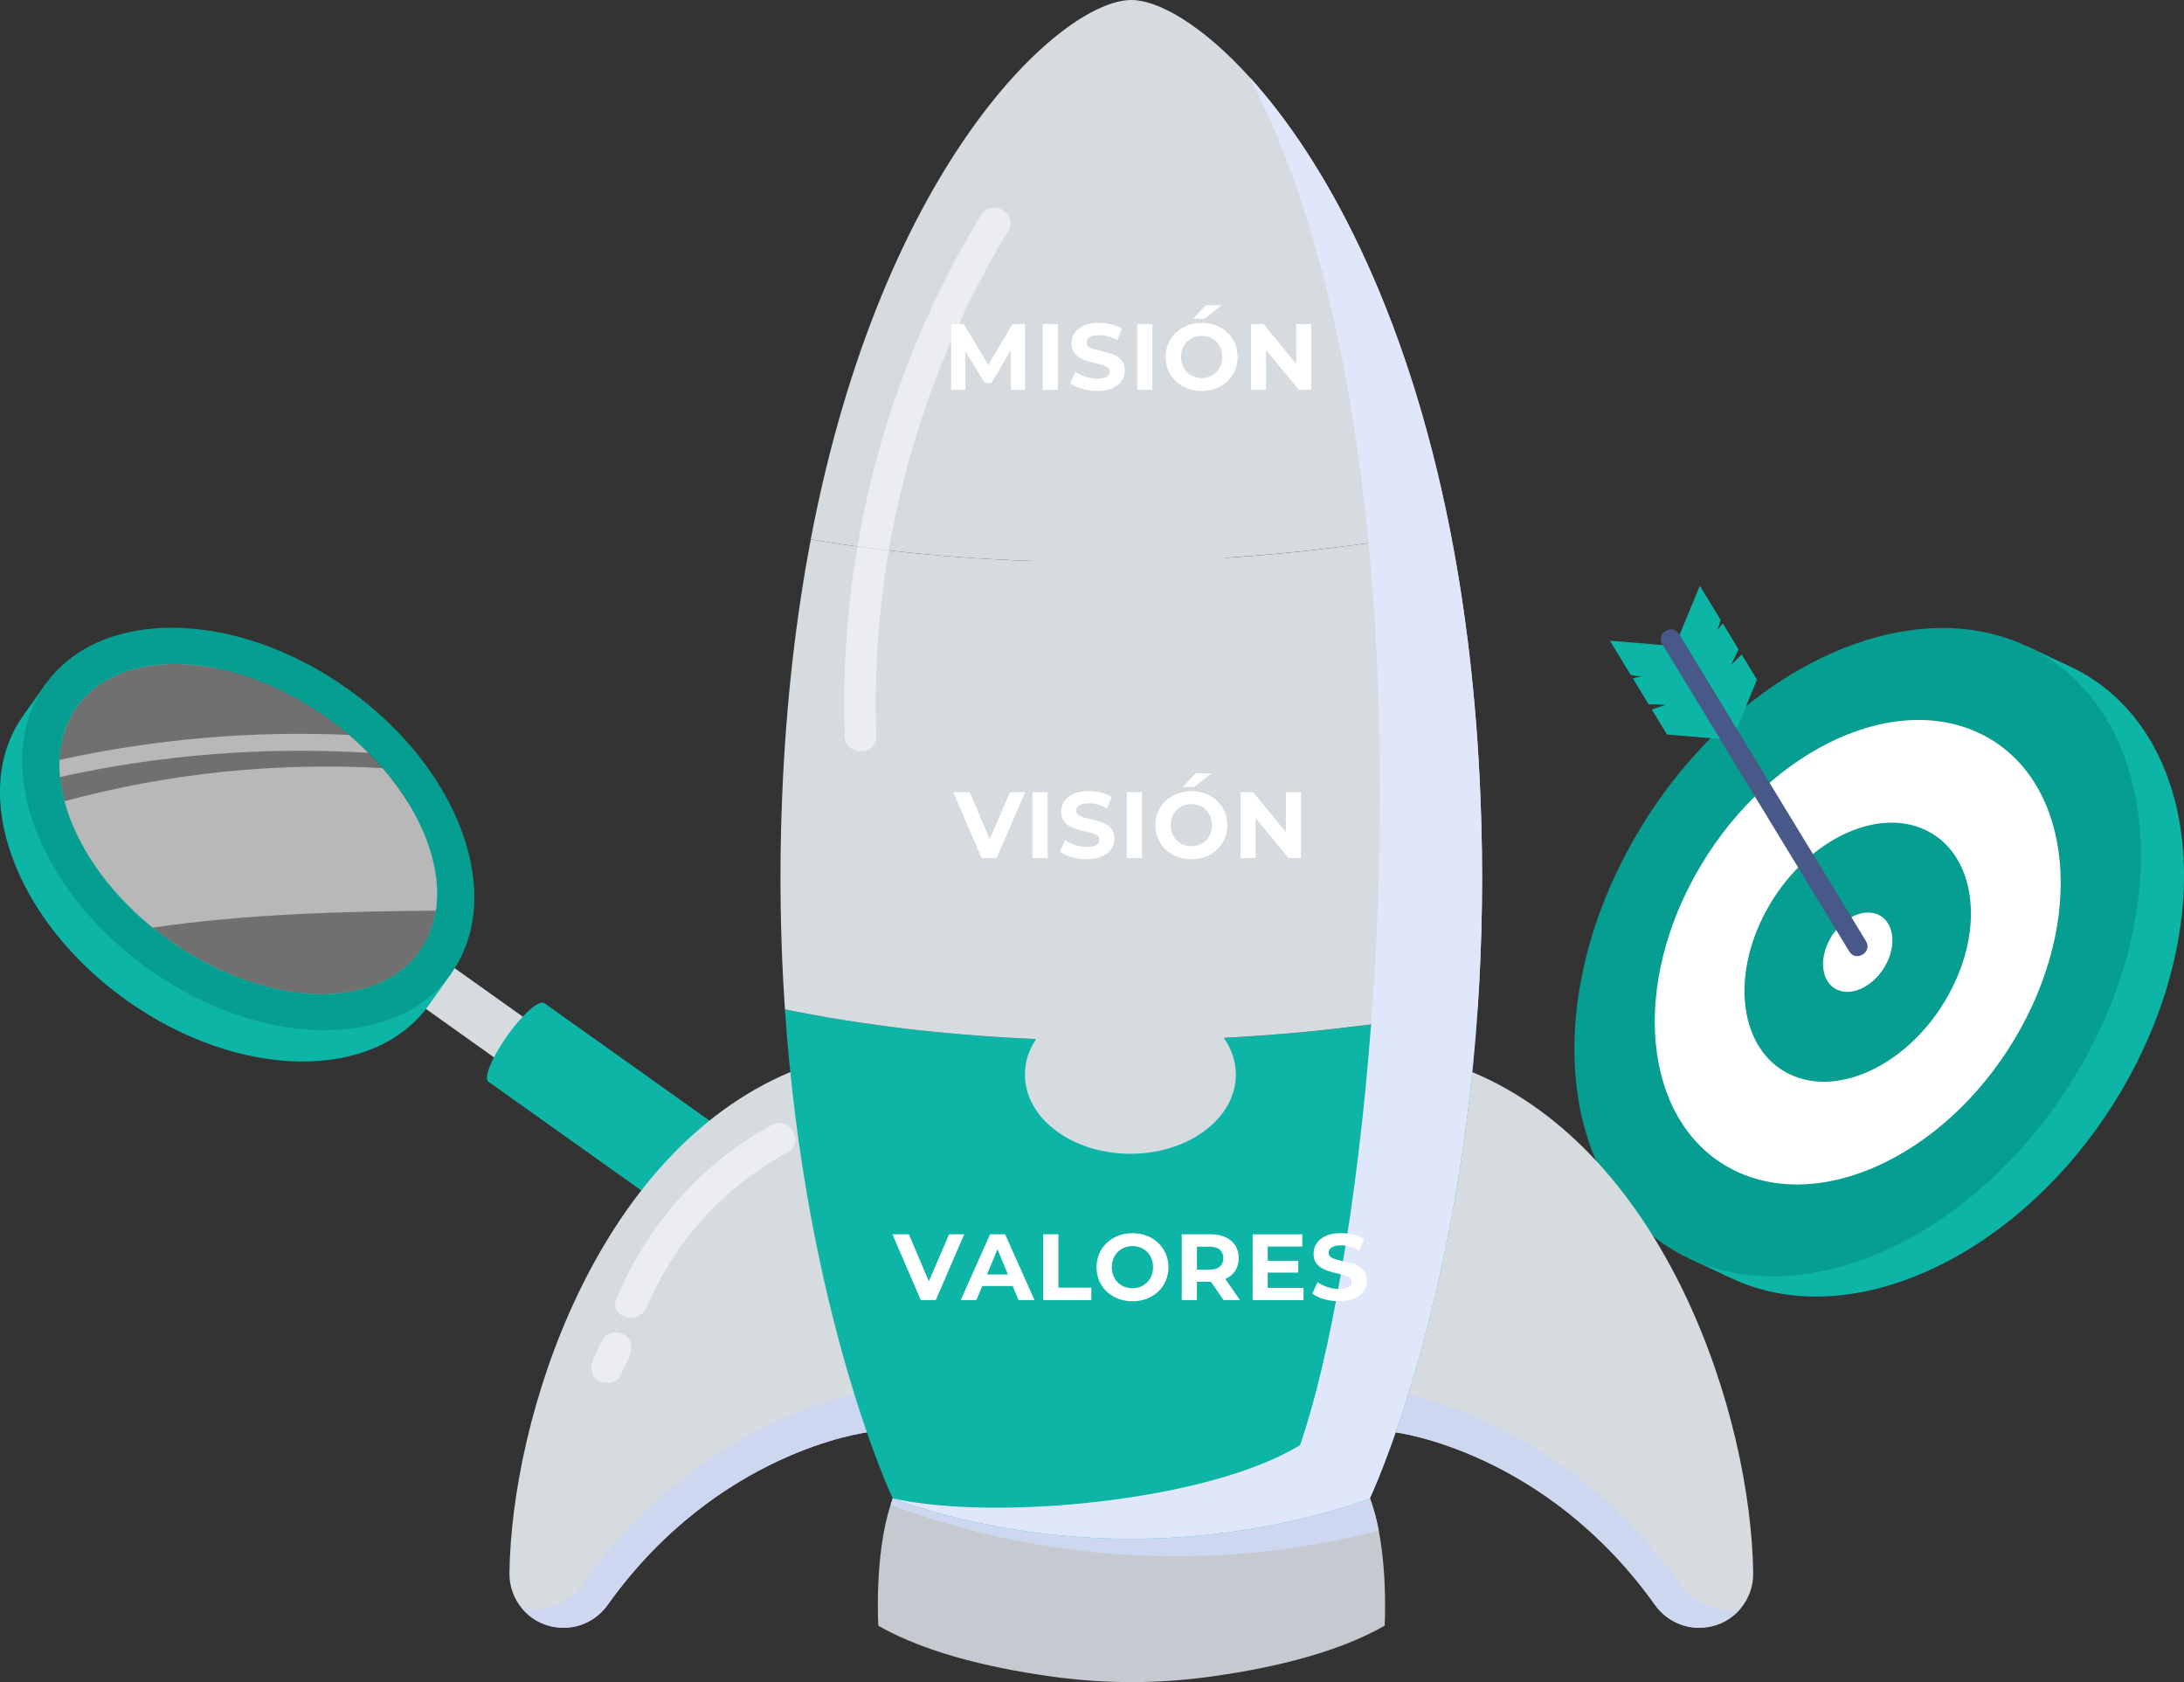<svg width="474" height="365" viewBox="0 0 474 365" fill="none" xmlns="http://www.w3.org/2000/svg">
<rect x="0" y="0" width="474" height="365" fill="#333333" stroke="none"/>
<g clip-path="url(#clip0_108_3190)">
<path d="M461.85 234.165C441.571 270.833 403.071 290.189 375.826 277.4C348.594 264.61 342.947 224.513 363.212 187.832C383.49 151.165 421.991 131.809 449.236 144.598C476.468 157.388 482.115 197.485 461.85 234.165Z" fill="#0DB5A7"/>
<path d="M366.486 273.018L375.191 277.108L448.601 144.319L439.896 140.217L366.486 273.018Z" fill="#0DB5A7"/>
<path d="M452.497 229.785C432.219 266.452 393.718 285.809 366.473 273.019C339.241 260.229 333.594 220.132 353.86 183.452C374.138 146.784 412.639 127.428 439.884 140.218C467.116 153.007 472.763 193.104 452.497 229.785Z" fill="#079E92"/>
<path d="M438.526 223.217C423.996 249.496 396.409 263.365 376.892 254.195C357.375 245.025 353.327 216.295 367.857 190.03C382.386 163.751 409.974 149.882 429.491 159.052C449.008 168.222 453.056 196.952 438.526 223.217Z" fill="white"/>
<path d="M422.892 215.876C414.796 230.533 399.403 238.268 388.516 233.15C377.628 228.031 375.369 212.015 383.478 197.358C391.574 182.701 406.967 174.966 417.854 180.085C428.742 185.203 431.001 201.219 422.892 215.876Z" fill="#079E92"/>
<path d="M409.225 209.451C406.738 213.934 402.03 216.309 398.693 214.747C395.355 213.185 394.67 208.27 397.145 203.786C399.619 199.303 404.34 196.928 407.677 198.49C411.014 200.052 411.7 204.968 409.225 209.451Z" fill="white"/>
<path d="M405 204.254C400.419 196.723 395.825 189.204 391.244 181.672C383.947 169.695 376.651 157.705 369.354 145.728C367.692 142.998 366.042 140.28 364.38 137.549C362.946 135.199 359.304 137.422 360.738 139.772C365.319 147.303 369.912 154.822 374.493 162.354C381.79 174.331 389.087 186.321 396.383 198.298C398.046 201.028 399.695 203.746 401.358 206.477C402.792 208.827 406.433 206.604 405 204.254Z" fill="#475889"/>
<path d="M360.903 139.989L349.393 139.023L353.898 146.415C354.672 146.619 355.471 146.733 356.284 146.746C355.649 146.898 355.015 147.05 354.393 147.216L357.806 152.817C359.05 152.855 360.294 152.893 361.524 152.918C360.509 153.261 359.507 153.604 358.492 153.947L361.804 159.383L373.313 160.348L360.915 139.976L360.903 139.989Z" fill="#0DB5A7"/>
<path d="M364.507 137.791L368.923 127.109L373.427 134.501C373.25 135.289 372.983 136.051 372.628 136.775C373.06 136.279 373.478 135.797 373.91 135.301L377.323 140.903C376.79 142.02 376.245 143.138 375.712 144.268C376.486 143.532 377.247 142.782 378.021 142.046L381.333 147.482L376.917 158.163L364.519 137.791H364.507Z" fill="#0DB5A7"/>
<path d="M96.071 208.233L89.806 217.053L113.925 234.214L120.19 225.395L96.071 208.233Z" fill="#D6DBE0"/>
<path d="M91.087 206.392C81.633 219.703 57.294 218.661 36.737 204.03C16.18 189.398 7.195 166.74 16.649 153.429C22.74 144.856 34.973 142.24 48.399 145.364C33.463 141.033 19.098 142.646 9.873 150.178L9.809 148.565L5.013 155.322C-6.916 172.112 3.147 199.762 27.486 217.074C51.825 234.385 81.214 234.817 93.143 218.014C93.181 217.963 93.206 217.912 93.232 217.874L97.927 211.269C97.927 211.269 97.356 211.434 96.417 211.688C100.452 200.499 97.242 186.414 88.27 173.751C95.63 185.423 97.178 197.844 91.087 206.418V206.392Z" fill="#0DB5A7"/>
<path d="M9.809 148.551C-2.119 165.342 7.931 192.992 32.27 210.303C56.609 227.615 85.999 228.034 97.927 211.23C109.855 194.44 99.805 166.79 75.466 149.478C51.127 132.167 21.738 131.748 9.809 148.551ZM91.1 206.379C81.646 219.702 57.307 218.648 36.75 204.016C16.192 189.397 7.195 166.739 16.662 153.416C26.116 140.092 50.455 141.147 71.012 155.778C91.569 170.397 100.566 193.055 91.1 206.379Z" fill="#079E92"/>
<path opacity="0.3" d="M70.999 155.79C72.649 156.959 74.235 158.203 75.733 159.474C77.217 160.731 78.626 162.026 79.933 163.36C81.024 164.427 82.065 165.557 83.029 166.688C91.722 176.734 96.011 188.165 94.577 197.602C94.095 200.802 92.94 203.787 91.087 206.391C81.633 219.701 57.294 218.66 36.737 204.028C35.493 203.139 34.3 202.225 33.133 201.285C23.197 193.233 16.509 183.275 13.997 173.864C13.515 172.086 13.172 170.32 13.02 168.593C12.906 167.348 12.867 166.103 12.918 164.884C13.071 160.667 14.289 156.743 16.649 153.415C26.116 140.092 50.442 141.146 70.999 155.778V155.79Z" fill="white"/>
<g style="mix-blend-mode:soft-light" opacity="0.5">
<path d="M83.042 166.688C91.734 176.735 96.023 188.166 94.589 197.602C74.032 197.768 53.36 198.339 33.146 201.286C23.21 193.233 16.522 183.276 14.009 173.864C36.369 167.768 59.858 165.38 83.042 166.676V166.688Z" fill="white"/>
<path d="M75.733 159.474C77.217 160.731 78.626 162.027 79.933 163.36C57.535 161.989 34.973 163.741 13.02 168.606C12.906 167.361 12.867 166.117 12.918 164.897C33.514 160.363 54.668 158.534 75.733 159.474Z" fill="white"/>
</g>
<path d="M118.116 217.682C119.22 218.47 117.406 222.928 114.068 227.64C110.731 232.352 107.114 235.527 106.01 234.74C104.906 233.952 106.721 229.494 110.058 224.782C113.396 220.07 117.012 216.895 118.116 217.682Z" fill="#0DB5A7"/>
<path d="M118.128 217.665L106.013 234.727L156.977 270.977L169.091 253.915L118.128 217.665Z" fill="#0DB5A7"/>
<path d="M169.078 253.944C170.182 254.732 168.367 259.19 165.03 263.902C161.693 268.614 158.076 271.789 156.972 271.001C155.868 270.214 157.683 265.756 161.02 261.044C164.357 256.332 167.974 253.157 169.078 253.944Z" fill="#22272B"/>
<path d="M171.527 232.631C129.309 250.349 111.023 307.363 110.566 341.364C110.49 347.219 114.728 352.223 120.502 353.087H120.604C124.982 353.76 129.321 351.842 131.885 348.235C155.729 314.806 188.138 310.818 188.138 310.818C185.385 252.724 171.515 232.631 171.515 232.631H171.527Z" fill="#D6DBE0"/>
<g style="mix-blend-mode:multiply">
<path d="M126.492 343.713C123.598 347.764 118.738 349.911 113.827 349.174H113.713C113.599 349.136 113.485 349.111 113.358 349.085C115.134 351.168 117.634 352.642 120.515 353.073H120.616C124.994 353.747 129.334 351.829 131.897 348.222C155.741 314.793 188.151 310.805 188.151 310.805C188.011 307.782 187.834 304.886 187.631 302.066C179.725 303.603 149.549 311.376 126.492 343.713Z" fill="#CED7F0"/>
</g>
<path d="M319.541 232.631C361.759 250.349 380.045 307.363 380.502 341.364C380.578 347.219 376.34 352.223 370.566 353.087H370.465C366.087 353.76 361.747 351.842 359.183 348.235C335.339 314.806 302.93 310.818 302.93 310.818C305.683 252.724 319.553 232.631 319.553 232.631H319.541Z" fill="#D6DBE0"/>
<g style="mix-blend-mode:multiply">
<path d="M364.576 343.713C367.47 347.764 372.33 349.911 377.241 349.174H377.355C377.469 349.136 377.583 349.111 377.71 349.085C375.934 351.168 373.434 352.642 370.553 353.073H370.452C366.074 353.747 361.734 351.829 359.171 348.222C335.327 314.793 302.917 310.805 302.917 310.805C303.057 307.782 303.234 304.886 303.437 302.066C311.343 303.603 341.519 311.376 364.576 343.713Z" fill="#CED7F0"/>
</g>
<g style="mix-blend-mode:soft-light" opacity="0.5">
<path d="M167.492 244.113C152.138 252.496 140.514 265.73 133.775 281.835C132.075 285.899 138.699 287.677 140.387 283.664C146.414 269.248 157.277 257.512 170.956 250.044C174.827 247.923 171.375 242.005 167.492 244.126V244.113Z" fill="white"/>
</g>
<g style="mix-blend-mode:soft-light" opacity="0.5">
<path d="M130.704 290.751C130.057 292.148 129.41 293.545 128.763 294.955C128.014 296.581 128.255 298.727 129.994 299.655C131.504 300.455 133.877 300.163 134.689 298.423C135.336 297.026 135.983 295.628 136.631 294.219C137.379 292.593 137.138 290.446 135.4 289.519C133.89 288.719 131.517 289.011 130.704 290.751Z" fill="white"/>
</g>
<path d="M300.493 352.768C289.276 359.233 273.502 362.395 261.739 363.945C251.003 365.355 240.116 365.355 229.367 363.945C217.617 362.395 201.843 359.22 190.626 352.768C190.626 352.768 189.699 337.59 193.29 326.528C193.443 326.058 193.595 325.601 193.76 325.156H297.346C298.159 327.341 298.78 329.716 299.237 332.142C301.153 342.112 300.506 352.781 300.506 352.781L300.493 352.768Z" fill="#C4CACF"/>
<g style="mix-blend-mode:multiply">
<path d="M299.225 332.13C264.442 341.135 226.906 339.192 193.278 326.516C193.43 326.046 193.582 325.589 193.747 325.145H297.334C298.146 327.329 298.768 329.704 299.225 332.13Z" fill="#CED7F0"/>
</g>
<path d="M320.734 218.508C316.267 285.124 297.308 325.145 297.308 325.145C297.308 325.145 275.215 333.921 245.534 333.921C215.853 333.921 194.445 325.412 193.773 325.145C193.773 325.145 193.764 325.145 193.747 325.145C193.747 325.145 174.89 285.328 170.36 219.029C171.769 219.321 173.19 219.6 174.611 219.854C174.675 219.88 174.738 219.88 174.814 219.892C176.032 220.134 177.263 220.349 178.482 220.565C178.85 220.629 179.218 220.692 179.586 220.769C180.372 220.896 181.159 221.035 181.959 221.15C182.517 221.251 183.088 221.34 183.646 221.429C184.776 221.607 185.93 221.785 187.072 221.95C187.745 222.051 188.43 222.153 189.103 222.242C189.928 222.369 190.765 222.483 191.603 222.585C192.516 222.712 193.417 222.826 194.331 222.94C195.905 223.144 197.478 223.321 199.064 223.499C201.399 223.766 203.76 224.007 206.12 224.211C207.122 224.312 208.137 224.401 209.165 224.477C210.917 224.63 212.693 224.769 214.457 224.884C215.256 224.947 216.069 224.998 216.881 225.036C217.49 225.074 218.099 225.112 218.721 225.15C219.482 225.201 220.256 225.252 221.005 225.277C222.287 225.341 223.581 225.404 224.875 225.468C238.555 226.052 252.26 225.938 265.597 225.227C266.485 225.176 267.373 225.125 268.261 225.074C268.769 225.049 269.264 225.011 269.759 224.985C272.018 224.833 274.264 224.68 276.51 224.503C277.703 224.401 278.908 224.299 280.101 224.211C281.167 224.122 282.22 224.02 283.286 223.918C288.134 223.448 292.905 222.915 297.562 222.305C297.651 222.28 297.74 222.28 297.841 222.267C299.275 222.077 300.709 221.886 302.13 221.67C304.63 221.315 307.105 220.934 309.529 220.54C310.29 220.426 311.039 220.299 311.8 220.159C313.424 219.88 315.023 219.6 316.609 219.295C317.257 219.181 317.891 219.067 318.526 218.94C319.262 218.8 319.998 218.66 320.721 218.521L320.734 218.508Z" fill="#0DB5A7"/>
<path d="M320.733 218.508C319.997 218.66 319.274 218.8 318.538 218.927C317.904 219.054 317.269 219.168 316.622 219.283C315.036 219.575 313.437 219.867 311.812 220.146C311.051 220.273 310.302 220.4 309.541 220.527C307.117 220.934 304.63 221.302 302.143 221.658C300.722 221.861 299.288 222.064 297.854 222.255C297.752 222.255 297.663 222.28 297.575 222.293C292.905 222.89 288.133 223.436 283.299 223.906C282.245 224.007 281.179 224.096 280.114 224.198C278.921 224.3 277.715 224.401 276.522 224.49C274.276 224.668 272.03 224.82 269.771 224.973C269.264 224.998 268.769 225.036 268.274 225.062C267.386 225.112 266.497 225.163 265.609 225.214C267.271 227.602 268.223 230.307 268.223 233.178C268.223 242.665 257.97 250.362 245.331 250.362C232.692 250.362 222.439 242.665 222.439 233.178C222.439 230.396 223.314 227.78 224.875 225.468C223.581 225.405 222.286 225.354 221.005 225.278C220.243 225.239 219.469 225.201 218.721 225.151C218.099 225.125 217.49 225.087 216.881 225.036C216.068 224.985 215.269 224.935 214.457 224.884C212.693 224.769 210.929 224.63 209.165 224.477C208.15 224.401 207.135 224.312 206.12 224.211C203.759 224.007 201.399 223.766 199.064 223.499C197.491 223.334 195.904 223.144 194.331 222.941C193.417 222.826 192.504 222.712 191.603 222.585C190.765 222.471 189.94 222.369 189.103 222.242C188.417 222.153 187.745 222.051 187.072 221.95C185.93 221.785 184.788 221.607 183.646 221.429C183.088 221.34 182.517 221.251 181.958 221.15C181.172 221.035 180.385 220.896 179.585 220.769C179.217 220.705 178.849 220.642 178.481 220.565C177.263 220.35 176.032 220.134 174.814 219.892C174.751 219.892 174.687 219.867 174.611 219.854C173.19 219.6 171.768 219.308 170.36 219.029C169.383 204.74 169.066 189.22 169.763 172.594C170.614 152.095 172.809 133.627 175.969 117.053C178.672 117.51 181.413 117.929 184.154 118.323C185.22 118.475 186.286 118.615 187.351 118.755C188.519 118.907 189.686 119.047 190.854 119.199C191.856 119.313 192.859 119.44 193.874 119.542C194.876 119.656 195.892 119.771 196.894 119.872C198.112 119.999 199.331 120.126 200.562 120.241C201.919 120.368 203.29 120.482 204.648 120.596C206.259 120.736 207.871 120.863 209.482 120.977C210.117 121.028 210.751 121.066 211.373 121.104C212.325 121.168 213.277 121.219 214.228 121.269C217.604 121.473 220.979 121.625 224.355 121.739C238.339 122.197 252.31 121.93 265.863 121.053C268.337 120.901 270.799 120.711 273.248 120.507C273.997 120.444 274.746 120.393 275.494 120.317C277.119 120.177 278.743 120.025 280.355 119.86C281.129 119.783 281.928 119.707 282.69 119.618C287.486 119.11 292.207 118.526 296.813 117.891C296.889 117.891 296.965 117.866 297.029 117.866C297.092 117.866 297.143 117.84 297.194 117.84C298.59 117.637 299.998 117.434 301.394 117.218C303.678 116.875 305.912 116.507 308.132 116.126C309.389 115.91 310.62 115.694 311.851 115.465C312.802 115.287 313.741 115.109 314.68 114.932C318.056 132.04 320.416 151.218 321.292 172.607C321.977 189.029 321.672 204.384 320.733 218.533V218.508Z" fill="#D6DBE0"/>
<path d="M314.681 114.906C313.742 115.083 312.79 115.261 311.851 115.439C310.62 115.668 309.389 115.884 308.133 116.099C305.912 116.48 303.666 116.849 301.394 117.192C299.999 117.408 298.603 117.611 297.194 117.814C297.131 117.814 297.08 117.839 297.029 117.839C296.953 117.865 296.877 117.865 296.813 117.878C292.207 118.525 287.486 119.097 282.69 119.605C281.916 119.681 281.129 119.757 280.355 119.846C278.743 119.999 277.132 120.164 275.495 120.303C274.759 120.367 274.01 120.43 273.249 120.494C270.799 120.697 268.338 120.875 265.863 121.04C267.361 123.326 268.211 125.892 268.211 128.623C268.211 138.11 257.957 145.794 245.318 145.794C232.679 145.794 222.426 138.11 222.426 128.623C222.426 126.171 223.111 123.847 224.342 121.739C220.967 121.624 217.591 121.472 214.216 121.269C213.264 121.218 212.312 121.154 211.361 121.104C210.726 121.065 210.092 121.027 209.47 120.977C207.846 120.862 206.247 120.735 204.635 120.596C203.265 120.481 201.907 120.367 200.549 120.24C199.331 120.126 198.1 119.999 196.882 119.872C195.879 119.77 194.864 119.668 193.862 119.541C192.846 119.427 191.844 119.313 190.841 119.198C189.661 119.046 188.506 118.906 187.339 118.754C186.273 118.602 185.207 118.462 184.141 118.322C181.4 117.928 178.659 117.497 175.956 117.052C191.577 35.067 230.624 0 245.534 0C251.359 0 260.876 5.36 271.231 16.778C287.157 34.318 305.049 66.172 314.681 114.893V114.906Z" fill="#D6DBE0"/>
<g style="mix-blend-mode:soft-light" opacity="0.5">
<path d="M212.921 46.639C192.3 80.537 181.946 120.05 183.329 159.728C183.481 164.135 190.334 164.148 190.181 159.728C188.836 121.193 198.798 83.039 218.835 50.106C221.132 46.321 215.205 42.879 212.921 46.639Z" fill="white"/>
</g>
<g style="mix-blend-mode:multiply">
<path d="M320.734 218.507C316.267 285.123 297.308 325.144 297.308 325.144C297.308 325.144 275.215 333.92 245.534 333.92C215.853 333.92 194.445 325.41 193.773 325.144C216.246 330.135 262.513 325.677 282.157 313.573C288.514 295.233 294.58 261.626 297.575 222.279C300.049 189.587 300.405 152.957 297.016 117.839C293.387 80.142 285.443 44.211 271.231 16.777C287.157 34.317 305.049 66.171 314.681 114.892C318.056 132 320.416 151.179 321.292 172.567C321.977 188.99 321.673 204.345 320.734 218.494V218.507Z" fill="#E1E7FA"/>
</g>
<path d="M206.437 84.588V70.312H209.165L215.231 80.384H213.784L219.749 70.312H222.451L222.49 84.588H219.393L219.368 75.063H219.939L215.168 83.077H213.683L208.81 75.063H209.495V84.588H206.399H206.437Z" fill="white"/>
<path d="M226.309 84.588V70.312H229.608V84.588H226.309Z" fill="white"/>
<path d="M238.085 84.83C236.943 84.83 235.852 84.677 234.811 84.373C233.771 84.068 232.921 83.674 232.286 83.179L233.403 80.689C234.012 81.121 234.735 81.477 235.573 81.756C236.41 82.036 237.261 82.175 238.111 82.175C238.758 82.175 239.291 82.112 239.684 81.985C240.09 81.858 240.382 81.68 240.573 81.439C240.763 81.21 240.852 80.943 240.852 80.638C240.852 80.257 240.699 79.953 240.408 79.737C240.103 79.508 239.71 79.33 239.227 79.191C238.733 79.051 238.2 78.911 237.603 78.784C237.007 78.657 236.423 78.492 235.827 78.302C235.23 78.111 234.697 77.87 234.202 77.565C233.72 77.26 233.314 76.866 233.009 76.384C232.705 75.888 232.553 75.266 232.553 74.504C232.553 73.691 232.768 72.942 233.212 72.269C233.657 71.595 234.316 71.062 235.205 70.656C236.093 70.249 237.21 70.059 238.555 70.059C239.456 70.059 240.331 70.16 241.207 70.376C242.07 70.592 242.844 70.91 243.504 71.329L242.489 73.844C241.829 73.462 241.156 73.183 240.496 72.993C239.837 72.802 239.177 72.713 238.542 72.713C237.908 72.713 237.375 72.789 236.969 72.942C236.563 73.094 236.271 73.285 236.093 73.526C235.915 73.767 235.827 74.034 235.827 74.352C235.827 74.72 235.979 75.012 236.271 75.241C236.563 75.469 236.969 75.647 237.451 75.787C237.933 75.926 238.479 76.053 239.075 76.193C239.659 76.333 240.255 76.485 240.852 76.663C241.448 76.841 241.981 77.082 242.476 77.374C242.971 77.679 243.364 78.073 243.669 78.555C243.973 79.051 244.126 79.66 244.126 80.41C244.126 81.21 243.897 81.947 243.453 82.607C243.009 83.268 242.336 83.814 241.448 84.22C240.56 84.627 239.43 84.83 238.073 84.83H238.085Z" fill="white"/>
<path d="M246.803 84.588V70.312H250.102V84.588H246.803Z" fill="white"/>
<path d="M260.812 84.83C259.683 84.83 258.643 84.652 257.691 84.283C256.739 83.915 255.902 83.394 255.204 82.734C254.506 82.073 253.96 81.286 253.579 80.384C253.186 79.483 252.996 78.504 252.996 77.45C252.996 76.396 253.186 75.405 253.579 74.516C253.96 73.615 254.518 72.84 255.216 72.167C255.914 71.494 256.752 70.986 257.704 70.617C258.655 70.249 259.683 70.071 260.8 70.071C261.917 70.071 262.957 70.249 263.909 70.617C264.848 70.986 265.673 71.506 266.371 72.167C267.069 72.827 267.614 73.615 268.008 74.504C268.401 75.393 268.604 76.371 268.604 77.45C268.604 78.53 268.401 79.495 268.008 80.397C267.614 81.299 267.069 82.086 266.371 82.747C265.673 83.407 264.848 83.915 263.909 84.283C262.97 84.652 261.942 84.83 260.825 84.83H260.812ZM260.8 82.023C261.434 82.023 262.031 81.908 262.564 81.692C263.097 81.477 263.566 81.159 263.985 80.753C264.391 80.346 264.708 79.864 264.937 79.305C265.165 78.746 265.267 78.124 265.267 77.45C265.267 76.777 265.152 76.155 264.937 75.596C264.721 75.037 264.404 74.555 263.998 74.148C263.592 73.742 263.122 73.424 262.576 73.208C262.031 72.992 261.447 72.878 260.8 72.878C260.153 72.878 259.569 72.992 259.036 73.208C258.503 73.424 258.033 73.742 257.615 74.148C257.196 74.555 256.891 75.037 256.663 75.596C256.435 76.155 256.32 76.777 256.32 77.45C256.32 78.124 256.435 78.733 256.663 79.292C256.891 79.851 257.196 80.346 257.602 80.753C258.008 81.159 258.478 81.477 259.023 81.692C259.569 81.908 260.153 82.023 260.8 82.023ZM258.947 69.157L261.701 66.223H265.127L261.434 69.157H258.947Z" fill="white"/>
<path d="M271.497 84.588V70.312H274.226L282.639 80.588H281.319V70.312H284.58V84.588H281.878L273.439 74.313H274.759V84.588H271.497Z" fill="white"/>
<path d="M213.048 186.184L206.894 171.908H210.46L215.84 184.546H213.746L219.203 171.908H222.477L216.31 186.184H213.048Z" fill="white"/>
<path d="M224.076 186.184V171.908H227.375V186.184H224.076Z" fill="white"/>
<path d="M235.852 186.437C234.71 186.437 233.618 186.285 232.578 185.98C231.537 185.675 230.687 185.281 230.052 184.786L231.169 182.297C231.778 182.729 232.502 183.084 233.339 183.364C234.177 183.643 235.027 183.783 235.877 183.783C236.524 183.783 237.057 183.719 237.451 183.592C237.857 183.465 238.149 183.287 238.339 183.046C238.529 182.817 238.618 182.551 238.618 182.246C238.618 181.865 238.466 181.56 238.174 181.344C237.869 181.116 237.476 180.938 236.994 180.798C236.499 180.658 235.966 180.519 235.369 180.392C234.773 180.265 234.189 180.099 233.593 179.909C232.997 179.718 232.464 179.477 231.969 179.172C231.486 178.88 231.08 178.486 230.776 177.991C230.471 177.496 230.319 176.873 230.319 176.111C230.319 175.298 230.535 174.549 230.979 173.876C231.423 173.203 232.083 172.669 232.971 172.263C233.859 171.857 234.976 171.666 236.321 171.666C237.222 171.666 238.098 171.768 238.973 171.984C239.836 172.199 240.61 172.517 241.27 172.936L240.255 175.438C239.595 175.057 238.923 174.778 238.263 174.587C237.603 174.397 236.943 174.308 236.309 174.308C235.674 174.308 235.141 174.384 234.735 174.536C234.329 174.689 234.037 174.879 233.859 175.121C233.682 175.362 233.593 175.629 233.593 175.946C233.593 176.315 233.745 176.607 234.037 176.835C234.329 177.064 234.735 177.242 235.217 177.381C235.699 177.521 236.245 177.648 236.842 177.788C237.425 177.928 238.022 178.08 238.618 178.258C239.214 178.436 239.747 178.677 240.242 178.969C240.737 179.261 241.131 179.668 241.435 180.15C241.74 180.633 241.892 181.255 241.892 182.005C241.892 182.805 241.664 183.541 241.219 184.202C240.775 184.862 240.103 185.408 239.214 185.815C238.326 186.221 237.197 186.425 235.839 186.425L235.852 186.437Z" fill="white"/>
<path d="M244.57 186.184V171.908H247.869V186.184H244.57Z" fill="white"/>
<path d="M258.579 186.438C257.45 186.438 256.409 186.26 255.457 185.892C254.506 185.523 253.668 185.003 252.97 184.342C252.272 183.682 251.727 182.894 251.346 181.993C250.953 181.091 250.762 180.113 250.762 179.059C250.762 178.005 250.953 177.014 251.346 176.125C251.727 175.223 252.285 174.448 252.983 173.775C253.681 173.102 254.518 172.594 255.47 172.226C256.422 171.857 257.45 171.679 258.566 171.679C259.683 171.679 260.724 171.857 261.675 172.226C262.627 172.594 263.439 173.115 264.137 173.775C264.835 174.436 265.381 175.223 265.774 176.112C266.168 177.001 266.371 177.979 266.371 179.059C266.371 180.138 266.168 181.104 265.774 182.005C265.381 182.907 264.835 183.695 264.137 184.355C263.439 185.015 262.614 185.523 261.675 185.892C260.736 186.26 259.708 186.438 258.592 186.438H258.579ZM258.566 183.618C259.201 183.618 259.797 183.504 260.33 183.288C260.863 183.072 261.333 182.755 261.752 182.348C262.158 181.942 262.475 181.459 262.703 180.9C262.932 180.341 263.033 179.719 263.033 179.046C263.033 178.373 262.919 177.75 262.703 177.192C262.475 176.633 262.17 176.15 261.764 175.744C261.358 175.337 260.889 175.02 260.343 174.804C259.797 174.588 259.214 174.474 258.566 174.474C257.919 174.474 257.335 174.588 256.803 174.804C256.27 175.02 255.8 175.337 255.381 175.744C254.975 176.15 254.658 176.633 254.43 177.192C254.201 177.75 254.087 178.373 254.087 179.046C254.087 179.719 254.201 180.329 254.43 180.888C254.658 181.446 254.963 181.942 255.369 182.348C255.775 182.755 256.244 183.072 256.79 183.288C257.335 183.504 257.919 183.618 258.566 183.618ZM256.714 170.752L259.467 167.818H262.894L259.201 170.752H256.714Z" fill="white"/>
<path d="M269.264 186.184V171.908H271.992L280.406 182.183H279.086V171.908H282.347V186.184H279.644L271.205 175.909H272.525V186.184H269.264Z" fill="white"/>
<path d="M199.838 282.102L193.684 267.826H197.25L202.63 280.464H200.536L205.993 267.826H209.267L203.1 282.102H199.838Z" fill="white"/>
<path d="M208.518 282.102L214.876 267.826H218.137L224.52 282.102H221.056L215.84 269.503H217.147L211.906 282.102H208.518ZM211.691 279.054L212.566 276.552H219.901L220.802 279.054H211.691Z" fill="white"/>
<path d="M226.411 282.102V267.826H229.71V279.409H236.854V282.102H226.398H226.411Z" fill="white"/>
<path d="M245.801 282.356C244.671 282.356 243.631 282.178 242.679 281.81C241.727 281.442 240.89 280.921 240.192 280.261C239.494 279.6 238.948 278.813 238.567 277.911C238.174 277.009 237.984 276.031 237.984 274.977C237.984 273.923 238.174 272.932 238.567 272.043C238.948 271.141 239.506 270.366 240.204 269.693C240.902 269.02 241.74 268.512 242.692 268.144C243.643 267.775 244.671 267.598 245.788 267.598C246.905 267.598 247.945 267.775 248.897 268.144C249.849 268.512 250.661 269.033 251.359 269.693C252.057 270.354 252.602 271.141 252.996 272.03C253.389 272.919 253.592 273.897 253.592 274.977C253.592 276.056 253.389 277.022 252.996 277.924C252.602 278.825 252.057 279.613 251.359 280.273C250.661 280.934 249.836 281.442 248.897 281.81C247.958 282.178 246.93 282.356 245.813 282.356H245.801ZM245.775 279.537C246.41 279.537 247.006 279.422 247.539 279.206C248.072 278.99 248.542 278.673 248.96 278.266C249.366 277.86 249.684 277.377 249.912 276.819C250.14 276.26 250.242 275.637 250.242 274.964C250.242 274.291 250.128 273.669 249.912 273.11C249.684 272.551 249.379 272.068 248.973 271.662C248.567 271.256 248.097 270.938 247.552 270.722C247.006 270.506 246.422 270.392 245.775 270.392C245.128 270.392 244.544 270.506 244.011 270.722C243.478 270.938 243.009 271.256 242.59 271.662C242.184 272.068 241.867 272.551 241.638 273.11C241.41 273.669 241.296 274.291 241.296 274.964C241.296 275.637 241.41 276.247 241.638 276.806C241.867 277.365 242.171 277.86 242.577 278.266C242.983 278.673 243.453 278.99 243.999 279.206C244.544 279.422 245.128 279.537 245.775 279.537Z" fill="white"/>
<path d="M256.473 282.102V267.826H262.64C263.922 267.826 265.013 268.029 265.939 268.449C266.866 268.868 267.576 269.452 268.084 270.239C268.591 271.014 268.832 271.941 268.832 273.008C268.832 274.075 268.579 274.977 268.084 275.752C267.576 276.514 266.866 277.111 265.939 277.517C265.013 277.923 263.922 278.127 262.64 278.127H258.3L259.772 276.679V282.102H256.473ZM259.772 277.047L258.3 275.498H262.462C263.477 275.498 264.239 275.282 264.746 274.837C265.254 274.393 265.495 273.783 265.495 273.008C265.495 272.233 265.241 271.611 264.746 271.167C264.239 270.735 263.477 270.519 262.462 270.519H258.3L259.772 268.944V277.034V277.047ZM265.546 282.102L261.98 276.92H265.508L269.112 282.102H265.546Z" fill="white"/>
<path d="M275.139 279.459H282.905V282.114H271.865V267.838H282.639V270.492H275.139V279.459ZM274.898 273.579H281.763V276.144H274.898V273.579Z" fill="white"/>
<path d="M290.621 282.355C289.479 282.355 288.387 282.203 287.347 281.898C286.306 281.593 285.456 281.199 284.822 280.704L285.938 278.215C286.547 278.647 287.271 279.002 288.108 279.282C288.946 279.561 289.796 279.701 290.646 279.701C291.293 279.701 291.826 279.637 292.22 279.51C292.626 279.383 292.918 279.205 293.108 278.964C293.298 278.735 293.387 278.469 293.387 278.164C293.387 277.783 293.235 277.478 292.943 277.262C292.638 277.034 292.245 276.856 291.763 276.716C291.268 276.576 290.735 276.437 290.139 276.31C289.542 276.183 288.958 276.017 288.362 275.827C287.766 275.636 287.233 275.395 286.738 275.09C286.255 274.798 285.849 274.404 285.545 273.909C285.24 273.414 285.088 272.791 285.088 272.029C285.088 271.216 285.304 270.467 285.748 269.794C286.192 269.121 286.852 268.587 287.74 268.181C288.628 267.775 289.745 267.584 291.09 267.584C291.991 267.584 292.867 267.686 293.742 267.902C294.605 268.117 295.379 268.435 296.039 268.854L295.024 271.356C294.364 270.975 293.692 270.696 293.032 270.505C292.372 270.315 291.712 270.226 291.078 270.226C290.443 270.226 289.91 270.302 289.504 270.454C289.098 270.607 288.806 270.797 288.628 271.039C288.451 271.28 288.362 271.547 288.362 271.864C288.362 272.233 288.514 272.525 288.806 272.753C289.098 272.982 289.504 273.16 289.986 273.299C290.468 273.439 291.014 273.566 291.611 273.706C292.194 273.846 292.791 273.998 293.387 274.176C293.984 274.354 294.516 274.595 295.011 274.887C295.506 275.179 295.9 275.586 296.204 276.068C296.509 276.551 296.661 277.173 296.661 277.923C296.661 278.723 296.433 279.459 295.989 280.12C295.544 280.78 294.872 281.326 293.984 281.733C293.095 282.139 291.966 282.343 290.608 282.343L290.621 282.355Z" fill="white"/>
</g>
<defs>
<clipPath id="clip0_108_3190">
<rect width="474" height="365" fill="white"/>
</clipPath>
</defs>
</svg>
